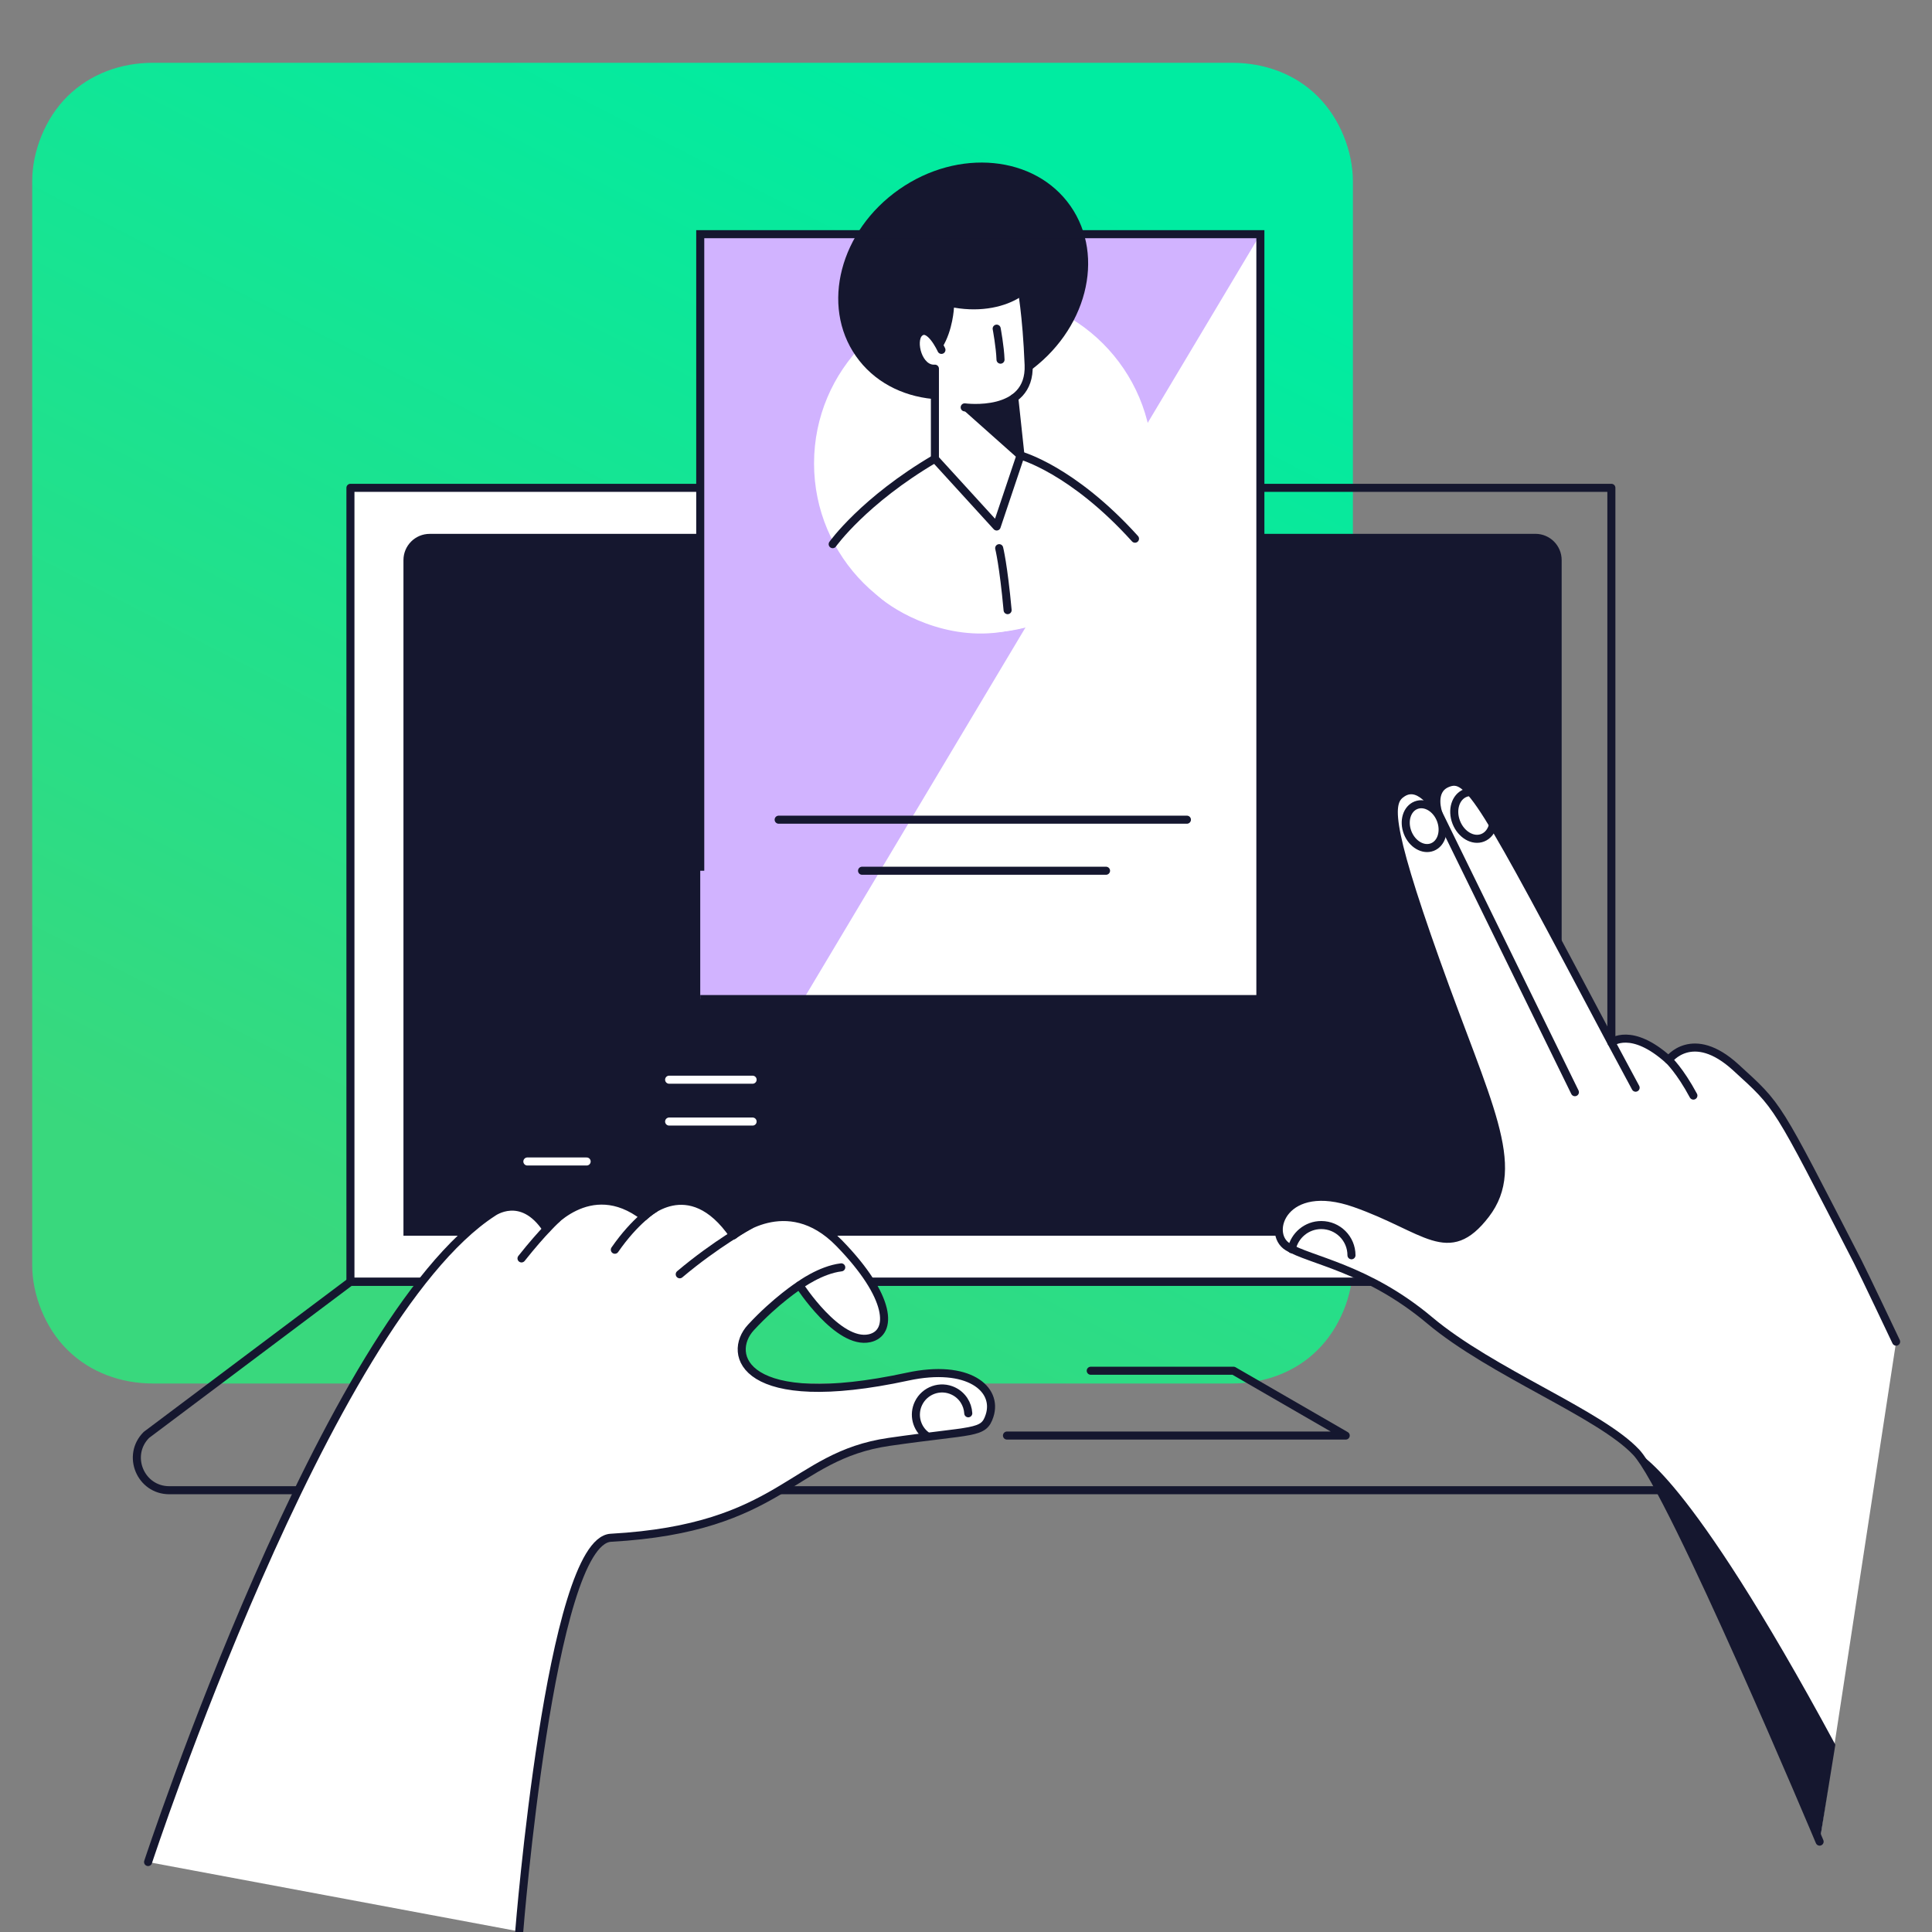 <svg width="240" height="240" viewBox="0 0 240 240" fill="none" xmlns="http://www.w3.org/2000/svg">
<rect x="0" y="0" width="240" height="240" fill="#808080" stroke="none"/>
<g id="Frame 1172" clip-path="url(#clip0_144_7571)">
<g id="Group 1213">
<path id="Vector" fill-rule="evenodd" clip-rule="evenodd" d="M168.062 22.504C168.062 18.83 166.457 14.686 163.645 11.931C160.878 9.175 157.042 7.8 153.061 7.8H19.002C15.021 7.8 11.235 9.175 8.417 11.931C5.599 14.686 4 18.83 4 22.504V157.159C4 160.833 5.599 164.97 8.417 167.726C11.235 170.488 15.021 171.863 19.002 171.863H153.061C157.042 171.863 160.878 170.481 163.645 167.726C166.464 164.97 168.062 160.833 168.062 157.159V22.504Z" fill="url(#paint0_linear_144_7571)"/>
<g id="Group 1045">
<path id="Vector_2" d="M120.282 60.6L175.116 159.223H43.532V60.6H120.282Z" fill="white"/>
<path id="Vector_3" d="M43.532 159.224L18.187 178.25C15.652 180.787 17.447 185.121 21.029 185.121H223.167C226.807 185.121 228.574 180.667 225.926 178.167L199.368 159.224H43.532V159.224Z" stroke="#15172F" stroke-linecap="round" stroke-linejoin="round"/>
<path id="Vector_4" d="M53.377 66.315H190.737C192.536 66.315 193.995 67.775 193.995 69.575V153.505H50.119V69.579C50.119 67.779 51.577 66.319 53.377 66.319V66.315Z" fill="#15172F"/>
<g id="Group">
<path id="Vector_5" d="M83.122 134.124H93.491" stroke="white" stroke-linecap="round" stroke-linejoin="round"/>
<path id="Vector_6" d="M83.122 139.323H93.491" stroke="white" stroke-linecap="round" stroke-linejoin="round"/>
<path id="Vector_7" d="M65.511 144.284H72.875" stroke="white" stroke-linecap="round" stroke-linejoin="round"/>
</g>
<path id="Vector_8" d="M200.17 60.6H43.532V159.227H200.17V60.6Z" stroke="#15172F" stroke-linecap="round" stroke-linejoin="round"/>
<g id="Group_2">
<g id="Vector_9">
<path d="M226.039 228.773C226.039 228.773 207.746 185.213 203.262 180.414C198.778 175.619 185.326 170.511 177.592 164.011C169.859 157.511 162.748 156.583 159.964 154.882C157.18 153.181 159.499 146.369 168.313 149.468C177.127 152.562 179.911 156.895 184.549 150.861C189.187 144.826 184.703 137.166 178.365 119.37C172.024 101.574 172.585 99.545 174.23 98.497C176.57 97.008 178.677 101.029 178.677 101.029C178.677 101.029 177.651 98.206 179.757 97.316C182.459 96.176 183.934 98.863 200.17 129.505C200.17 129.505 202.642 127.492 207.284 131.672C207.284 131.672 210.222 127.65 215.633 132.599C221.044 137.552 220.461 136.693 230.775 156.733C231.576 158.29 235.543 166.667 235.543 166.667" fill="white"/>
<path d="M226.039 228.773C226.039 228.773 207.746 185.213 203.262 180.414C198.778 175.619 185.326 170.511 177.592 164.011C169.859 157.511 162.748 156.583 159.964 154.882C157.18 153.181 159.499 146.369 168.313 149.468C177.127 152.562 179.911 156.895 184.549 150.861C189.187 144.826 184.703 137.166 178.365 119.37C172.024 101.574 172.585 99.545 174.23 98.497C176.57 97.008 178.677 101.029 178.677 101.029C178.677 101.029 177.651 98.206 179.757 97.316C182.459 96.176 183.934 98.863 200.17 129.505C200.17 129.505 202.642 127.492 207.284 131.672C207.284 131.672 210.222 127.65 215.633 132.599C221.044 137.552 220.461 136.693 230.775 156.733C231.576 158.29 235.543 166.667 235.543 166.667" stroke="#15172F" stroke-linecap="round" stroke-linejoin="round"/>
</g>
<path id="Vector_10" d="M178.677 101.029L195.64 135.676" stroke="#15172F" stroke-linecap="round" stroke-linejoin="round"/>
<path id="Vector_11" d="M160.459 155.178C160.808 153.469 162.321 152.18 164.132 152.18C166.202 152.18 167.885 153.86 167.885 155.935" stroke="#15172F" stroke-linecap="round" stroke-linejoin="round"/>
<path id="Vector_12" d="M177.93 105.227C179.065 104.784 179.532 103.261 178.973 101.825C178.414 100.389 177.04 99.584 175.904 100.027C174.769 100.47 174.302 101.994 174.861 103.429C175.421 104.865 176.795 105.67 177.93 105.227Z" stroke="#15172F" stroke-linecap="round" stroke-linejoin="round"/>
<path id="Vector_13" d="M185.471 102.435C185.305 103.192 184.852 103.808 184.179 104.07C182.97 104.544 181.503 103.683 180.904 102.153C180.306 100.622 180.805 98.996 182.018 98.522C182.234 98.439 182.463 98.393 182.691 98.393" stroke="#15172F" stroke-linecap="round" stroke-linejoin="round"/>
<path id="Vector_14" d="M207.284 131.668C207.284 131.668 208.685 132.978 210.359 136.097" stroke="#15172F" stroke-linecap="round" stroke-linejoin="round"/>
<path id="Vector_15" d="M200.17 129.502L203.183 135.116" stroke="#15172F" stroke-linecap="round" stroke-linejoin="round"/>
</g>
<path id="Vector_16" d="M203.261 180.413C203.261 180.413 209.318 182.163 227.993 216.733L226.043 228.772C226.043 228.772 209.142 187.84 203.266 180.413H203.261Z" fill="#15172F"/>
<g id="Group 1044">
<path id="Vector_17" d="M86.987 124.108V98.722V29.091H156.568V124.108H130.434" fill="#D1B3FF"/>
<path id="Vector_18" d="M156.569 29.091L99.82 124.108H156.569V29.091Z" fill="white"/>
<g id="Group_3">
<path id="Vector_19" d="M122.152 78.61C133.765 78.61 143.179 69.189 143.179 57.566C143.179 45.944 133.765 36.523 122.152 36.523C110.539 36.523 101.124 45.944 101.124 57.566C101.124 69.189 110.539 78.61 122.152 78.61Z" fill="white"/>
<path id="Vector_20" d="M127.606 46.3C134.966 41.15 137.371 31.877 132.977 25.587C128.584 19.298 119.055 18.375 111.695 23.525C104.335 28.675 101.93 37.948 106.324 44.237C110.718 50.526 120.246 51.45 127.606 46.3Z" fill="#15172F"/>
<path id="Vector_21" d="M103.684 67.273L106.003 64.695C106.003 64.695 112.959 58.573 115.407 57.421L116.346 57.055L116.143 56.227V45.789C116.143 45.789 114.721 45.818 114.289 44.786C113.857 43.755 113.288 42.532 113.973 41.659C114.659 40.781 115.474 40.478 115.474 40.478L117.302 36.855L123.814 36.169L127.072 36.872C127.072 36.872 127.629 40.062 127.733 43.073C127.832 46.088 127.562 48.471 126.461 49.045L125.904 49.798L126.943 56.631C126.943 56.631 130.629 57.758 134.004 60.519C137.378 63.285 140.628 66.288 140.628 66.288L140.997 67.252C140.997 67.252 138.903 71.295 135.957 73.445C133.01 75.595 131.863 77.221 124.724 78.452C117.585 79.688 111.235 75.994 109.124 74.077C107.013 72.16 103.688 67.269 103.688 67.269L103.684 67.273Z" fill="white"/>
<path id="Vector_22" d="M103.439 67.597C103.439 67.597 107.287 62.178 116.143 56.983" stroke="#15172F" stroke-linecap="round" stroke-linejoin="round"/>
<path id="Vector_23" d="M126.769 56.58C126.769 56.58 133.197 58.289 140.993 66.919" stroke="#15172F" stroke-linecap="round" stroke-linejoin="round"/>
<path id="Vector_24" d="M116.903 43.293C116.903 43.293 116.113 42.116 115.582 41.468C115.303 41.127 114.676 41.513 114.405 41.102C113.591 39.87 113.042 38.498 114.189 38.011C114.189 38.011 112.56 33.878 117.152 32.114C121.744 30.351 126.494 30.463 128.414 32.846C130.334 35.229 125.464 39.434 118.507 38.211C118.507 38.211 118.382 41.018 117.048 43.169L116.899 43.289L116.903 43.293Z" fill="#15172F"/>
<g id="Group_4">
<path id="Vector_25" d="M119.837 50.604C119.837 50.604 128.036 51.718 127.782 45.334C127.529 38.95 126.872 35.661 126.872 35.661" stroke="#15172F" stroke-linecap="round" stroke-linejoin="round"/>
<path id="Vector_26" d="M123.81 40.826C123.81 40.826 124.238 43.105 124.288 44.678" stroke="#15172F" stroke-linecap="round" stroke-linejoin="round"/>
<path id="Vector_27" d="M116.949 43.464C116.949 43.464 115.432 40.12 114.164 41.388C113.175 42.378 114.065 45.946 116.138 45.797V56.992L123.81 65.402L126.768 56.589L126 49.431" stroke="#15172F" stroke-linecap="round" stroke-linejoin="round"/>
<path id="Vector_28" d="M124.122 68.096C124.122 68.096 124.645 70.117 125.169 75.794" stroke="#15172F" stroke-linecap="round" stroke-linejoin="round"/>
</g>
<path id="Vector_29" d="M119.646 50.899L126.482 56.983L125.697 49.622C125.697 49.622 123.906 50.55 122.63 50.55C121.354 50.55 119.642 50.899 119.642 50.899H119.646Z" fill="#15172F"/>
</g>
<path id="Vector_30" d="M96.728 101.825H147.443" stroke="#15172F" stroke-linecap="round" stroke-linejoin="round"/>
<path id="Vector_31" d="M107.088 108.167H137.395" stroke="#15172F" stroke-linecap="round" stroke-linejoin="round"/>
<path id="Vector_32" d="M86.987 108.167V29.091H156.568V124.108H86.987" stroke="#15172F" stroke-miterlimit="10"/>
</g>
<g id="Group_5">
<g id="Group_6">
<g id="Vector_33">
<path d="M18.395 231.309C18.395 231.309 40.519 164.032 61.231 150.619C61.231 150.619 64.784 148.007 67.888 152.674C67.888 152.674 73.203 145.891 79.981 151.122C79.981 151.122 85.587 145.429 91.11 153.468C91.11 153.468 97.722 147.733 104.246 154.433C110.774 161.133 110.916 165.595 108.023 166.24C104.109 167.113 99.313 159.665 99.313 159.665C99.313 159.665 96.379 161.549 93.283 164.901C90.187 168.249 92.34 175.418 112.732 171.014C120.291 169.38 124.018 172.532 122.925 175.872C122.173 178.176 121.055 177.581 110.438 179.116C98.262 180.875 97.244 189.841 75.879 191.027C68.35 191.447 64.501 239.931 64.501 239.931" fill="white"/>
<path d="M18.395 231.309C18.395 231.309 40.519 164.032 61.231 150.619C61.231 150.619 64.784 148.007 67.888 152.674C67.888 152.674 73.203 145.891 79.981 151.122C79.981 151.122 85.587 145.429 91.11 153.468C91.11 153.468 97.722 147.733 104.246 154.433C110.774 161.133 110.916 165.595 108.023 166.24C104.109 167.113 99.313 159.665 99.313 159.665C99.313 159.665 96.379 161.549 93.283 164.901C90.187 168.249 92.34 175.418 112.732 171.014C120.291 169.38 124.018 172.532 122.925 175.872C122.173 178.176 121.055 177.581 110.438 179.116C98.262 180.875 97.244 189.841 75.879 191.027C68.35 191.447 64.501 239.931 64.501 239.931" stroke="#15172F" stroke-linecap="round" stroke-linejoin="round"/>
</g>
<g id="Vector_34">
<path d="M99.313 159.669C99.313 159.669 101.898 157.743 104.503 157.435L99.313 159.669Z" fill="white"/>
<path d="M99.313 159.669C99.313 159.669 101.898 157.743 104.503 157.435" stroke="#15172F" stroke-linecap="round" stroke-linejoin="round"/>
</g>
<path id="Vector_35" d="M115.059 178.329C113.854 177.414 113.413 175.747 114.095 174.328C114.872 172.707 116.817 172.02 118.437 172.802C119.547 173.334 120.216 174.416 120.282 175.564" stroke="#15172F" stroke-linecap="round" stroke-linejoin="round"/>
</g>
<g id="Vector_36">
<path d="M93.138 152.199C93.138 152.199 88.907 154.524 84.44 158.296L93.138 152.199Z" fill="white"/>
<path d="M93.138 152.199C93.138 152.199 88.907 154.524 84.44 158.296" stroke="#15172F" stroke-linecap="round" stroke-linejoin="round"/>
</g>
<g id="Vector_37">
<path d="M81.29 150.144C81.29 150.144 78.93 151.558 76.378 155.247L81.29 150.144Z" fill="white"/>
<path d="M81.29 150.144C81.29 150.144 78.93 151.558 76.378 155.247" stroke="#15172F" stroke-linecap="round" stroke-linejoin="round"/>
</g>
<g id="Vector_38">
<path d="M69.214 151.364C69.214 151.364 67.452 152.961 64.784 156.325L69.214 151.364Z" fill="white"/>
<path d="M69.214 151.364C69.214 151.364 67.452 152.961 64.784 156.325" stroke="#15172F" stroke-linecap="round" stroke-linejoin="round"/>
</g>
</g>
<path id="Vector_39" d="M125.09 178.33H167.17L153.236 170.278H135.496" stroke="#15172F" stroke-linecap="round" stroke-linejoin="round"/>
</g>
</g>
</g>
<defs>
<linearGradient id="paint0_linear_144_7571" x1="123.971" y1="16.003" x2="49.117" y2="161.096" gradientUnits="userSpaceOnUse">
<stop stop-color="#00ECA1"/>
<stop offset="1" stop-color="#39D87D"/>
</linearGradient>
<clipPath id="clip0_144_7571">
<rect width="240" height="240" fill="white"/>
</clipPath>
</defs>
</svg>
